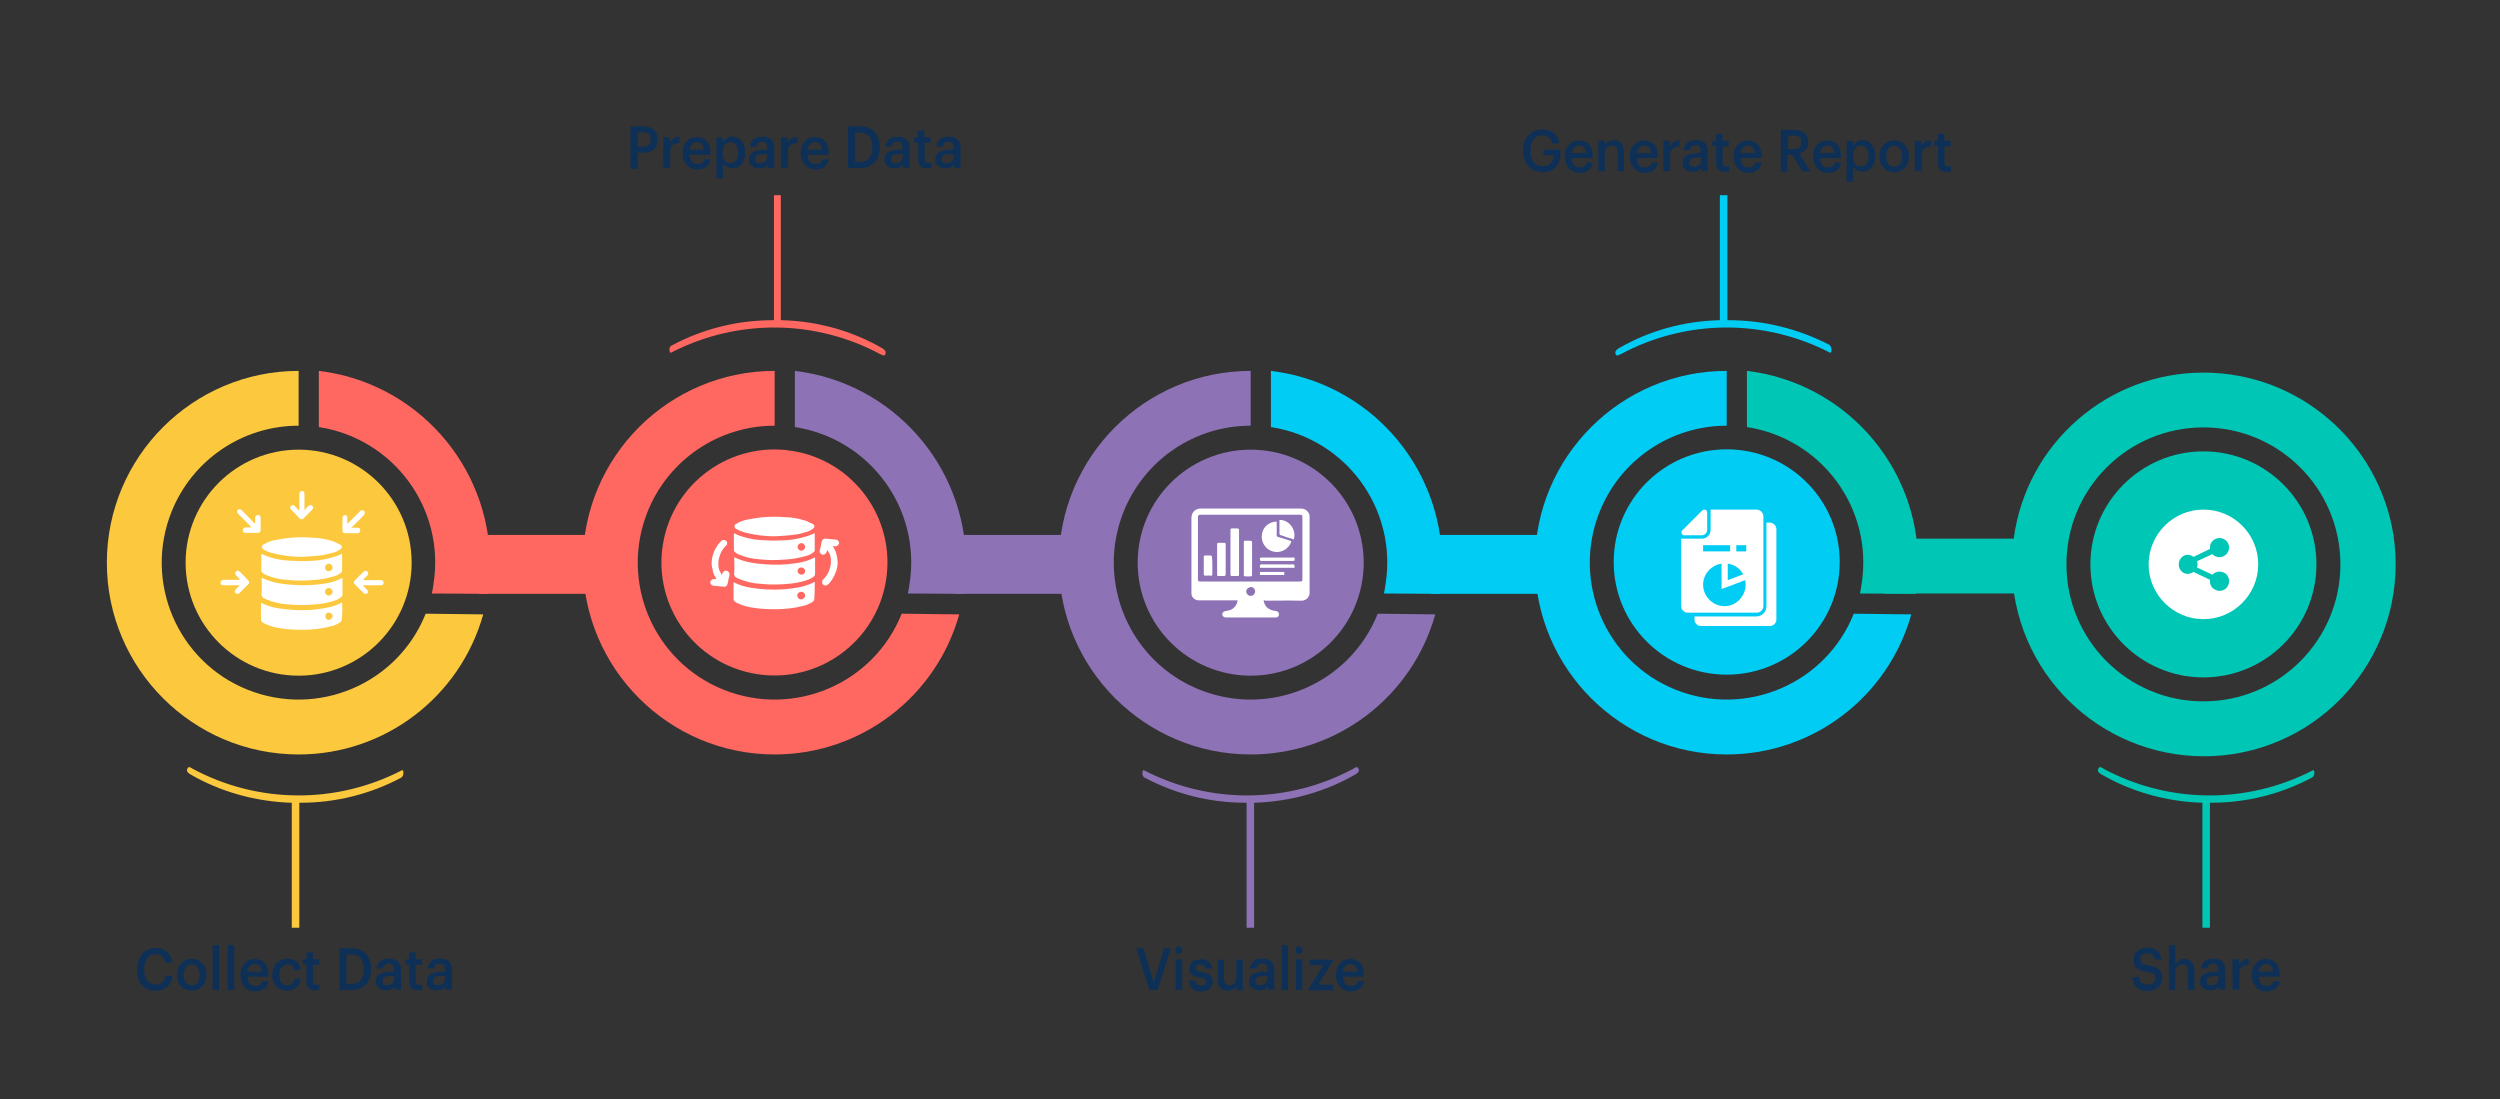 <?xml version="1.0" encoding="UTF-8"?> <!-- Generator: Adobe Illustrator 23.0.0, SVG Export Plug-In . SVG Version: 6.00 Build 0) --> <svg xmlns="http://www.w3.org/2000/svg" xmlns:xlink="http://www.w3.org/1999/xlink" id="Layer_1" x="0px" y="0px" viewBox="0 0 730 321" style="enable-background:new 0 0 730 321;" xml:space="preserve"><rect x="0" y="0" width="730" height="321" fill="#333333" stroke="none"/> <style type="text/css"> .st0{fill:none;} .st1{fill:#FCC83E;} .st2{fill:#FFFFFF;} .st3{fill:#FF6861;} .st4{fill:#8D72B5;} .st5{fill:#01CCF4;} .st6{fill:#00C6B5;} .st7{enable-background:new ;} .st8{fill:#0E3056;} </style> <title>Asset 8</title> <rect class="st0" width="730" height="321"></rect> <path class="st1" d="M124.3,179.2c-8.2,20.5-31.5,30.4-52,22.2c-20.5-8.2-30.4-31.5-22.2-52c6.1-15.2,20.8-25.1,37.1-25.1v-16 c-30.9,0-56,25.1-56,56c0,30.9,25.1,56,56,56c25.1,0,47.1-16.7,53.9-40.9L124.3,179.2z"></path> <circle class="st1" cx="87.2" cy="164.3" r="33"></circle> <path class="st2" d="M106,169.4h4.8c0.2,0,0.4,0,0.6,0c0.4,0.1,0.7,0.4,0.6,0.8c0,0,0,0,0,0c0,0.4-0.3,0.7-0.7,0.7c0,0,0,0,0,0 c-0.5,0-1,0-1.5,0h-3.9c0.5,0.5,0.9,0.9,1.3,1.3c0.3,0.3,0.3,0.7,0.1,1c0,0-0.1,0.1-0.1,0.1c-0.3,0.2-0.7,0.2-1-0.1 c-0.9-0.9-1.7-1.7-2.6-2.6c-0.3-0.2-0.4-0.7-0.1-1c0,0,0.1-0.1,0.1-0.1c0.8-0.9,1.7-1.7,2.6-2.6c0.3-0.3,0.8-0.3,1.1,0 s0.3,0.8,0,1.1c-0.4,0.4-0.8,0.8-1.2,1.2L106,169.4z"></path> <path class="st2" d="M74.5,152.9v-1.6c0-0.6,0.3-0.8,0.8-0.9s0.8,0.3,0.8,0.8c0,1.2,0,2.4,0,3.6c0,0.6-0.3,0.8-0.8,0.8h-3.6 c-0.6,0-0.8-0.3-0.8-0.8s0.3-0.7,0.8-0.8h1.7c-0.2-0.2-0.3-0.3-0.3-0.4l-3.5-3.5c-0.4-0.4-0.5-0.9-0.2-1.2s0.8-0.3,1.2,0.1l3.8,3.9 L74.5,152.9z"></path> <path class="st2" d="M70,170.9h-4.7c-0.6,0-0.9-0.2-0.9-0.7s0.3-0.9,0.9-0.9h4.2c0.2,0,0.4,0,0.6-0.1l-1.1-1.1 c-0.4-0.4-0.4-0.8-0.1-1.2s0.8-0.3,1.2,0.1c0.8,0.8,1.6,1.6,2.3,2.4c0.5,0.5,0.5,0.8,0,1.3c-0.8,0.8-1.6,1.6-2.4,2.4 c-0.4,0.4-0.8,0.4-1.2,0.1s-0.3-0.8,0.1-1.2s0.7-0.7,1.1-1.1L70,170.9z"></path> <path class="st2" d="M102.6,154.1h1.8c0.6,0,0.8,0.3,0.8,0.8c0,0.4-0.3,0.8-0.7,0.8c0,0-0.1,0-0.1,0h-3.6c-0.4,0.1-0.7-0.2-0.8-0.6 c0-0.1,0-0.2,0-0.2c0-1.2,0-2.4,0-3.7c0-0.4,0.2-0.7,0.6-0.8c0,0,0.1,0,0.1,0c0.4,0,0.7,0.3,0.7,0.7c0,0,0,0,0,0.1 c0,0.6,0,1.1,0,1.8c0.2-0.2,0.3-0.3,0.4-0.4l3.3-3.3c0.3-0.3,0.7-0.4,1.1-0.2c0,0,0.1,0,0.1,0.1c0.3,0.3,0.3,0.8,0,1.1 c0,0-0.1,0.1-0.1,0.1l-0.2,0.3l-3,3L102.6,154.1z"></path> <path class="st2" d="M88.9,149c0.3-0.4,0.7-0.8,1.1-1.2c0.2-0.3,0.7-0.4,1.1-0.2c0,0,0.1,0.1,0.1,0.1c0.3,0.3,0.3,0.8-0.1,1.2 l-2.4,2.4c-0.2,0.4-0.7,0.4-1.1,0.2c-0.1-0.1-0.2-0.1-0.2-0.2c-0.8-0.8-1.6-1.7-2.4-2.5c-0.3-0.2-0.4-0.7-0.1-1c0,0,0.1-0.1,0.1-0.1 c0.3-0.3,0.7-0.3,1,0c0,0,0.1,0.1,0.1,0.1c0.4,0.4,0.7,0.8,1.1,1.2l0.2-0.1v-4.6c0-0.6,0.3-0.9,0.8-0.9s0.7,0.3,0.7,0.9 c0,1.6,0,3.1,0,4.7L88.9,149z"></path> <path class="st2" d="M76.6,167.2c0.3,0.3,0.7,0.5,1.1,0.7c1.9,0.8,3.9,1.3,5.9,1.4c2.5,0.3,5,0.3,7.5,0.1c2.2-0.1,4.3-0.5,6.4-1.1 c0.8-0.2,1.5-0.6,2.1-1.1c0.2-0.1,0.3-0.3,0.3-0.5c0-1.6,0-3.3,0-5l-0.3,0.1c-0.4,0.2-0.9,0.4-1.4,0.6c-2.7,0.9-5.5,1.4-8.4,1.4 c-1.9,0.1-3.8,0-5.6-0.1c-2.2-0.1-4.3-0.6-6.3-1.3c-0.5-0.2-1-0.4-1.5-0.7l-0.1,0.1c0,1.6,0,3.2,0,4.9 C76.4,166.9,76.5,167.1,76.6,167.2z M96,164.6c0.6,0,1.1,0.5,1.1,1.1c0,0.6-0.5,1.1-1.1,1.1s-1.1-0.5-1.1-1.1c0,0,0,0,0-0.1 C95,165.1,95.4,164.6,96,164.6z M77.3,174.8l0.4,0.2c2.1,0.9,4.4,1.4,6.7,1.5c2.8,0.3,5.7,0.2,8.6-0.1c1.8-0.2,3.5-0.6,5.2-1.2 c0.5-0.2,1-0.5,1.5-0.9c0.2-0.2,0.3-0.4,0.3-0.7c0-1.5,0-3,0-4.5c0-0.1,0-0.2,0-0.3s-0.1,0-0.1,0c-1.8,0.9-3.7,1.5-5.8,1.7 c-2.7,0.4-5.5,0.5-8.3,0.3c-3.2-0.2-6.4-0.6-9.4-2.1v0.4c0,1.3,0.1,2.7,0,4C76.2,173.9,76.7,174.6,77.3,174.8L77.3,174.8z M96,171.7 c0.6,0,1.1,0.5,1.1,1.1l0,0c0,0.6-0.5,1.1-1.1,1.1s-1.1-0.5-1.1-1.1C94.9,172.2,95.4,171.7,96,171.7z M99.9,176.3v-0.4 c-1.1,0.6-2.4,1.1-3.7,1.4c-1.9,0.4-3.8,0.7-5.7,0.8c-3.1,0.2-6.3,0-9.4-0.5c-1.7-0.3-3.4-0.8-4.9-1.6c0,1.7,0,3.4,0,5 c0,0.2,0.1,0.4,0.2,0.5c0.3,0.3,0.7,0.5,1.1,0.7c1.5,0.7,3.1,1.1,4.7,1.3c2,0.3,4.1,0.4,6.1,0.4c2.8,0,5.6-0.3,8.3-1 c0.9-0.2,1.8-0.6,2.6-1.1c0.4-0.2,0.6-0.6,0.6-1.1C100,179.2,100,177.7,99.9,176.3L99.9,176.3z M96,181c-0.6,0-1-0.5-1-1.1 c0-0.6,0.5-1.1,1.1-1s1.1,0.5,1,1.1S96.6,181,96,181C96,181,96,181,96,181z M79.5,161.5c2.8,0.7,5.7,1.1,8.6,1.1 c2-0.1,4-0.2,6.1-0.5c1-0.2,2-0.4,3-0.7c0.9-0.2,1.7-0.6,2.4-1.2c0.3-0.3,0.3-0.7,0-1c0,0,0,0,0,0c-0.1-0.1-0.2-0.2-0.3-0.2 c-0.6-0.3-1.2-0.6-1.9-0.9c-2.1-0.7-4.3-1.1-6.5-1.1c-3.6-0.3-7.1,0-10.6,0.7c-1.2,0.2-2.4,0.7-3.4,1.3c-0.4,0.2-0.6,0.7-0.3,1.1 c0.1,0.1,0.2,0.3,0.3,0.3C77.7,160.9,78.6,161.3,79.5,161.5z"></path> <ellipse transform="matrix(0.16 -0.987 0.987 0.16 27.783 361.215)" class="st3" cx="226.2" cy="164.3" rx="33" ry="33"></ellipse> <path class="st3" d="M142.4,173.4c0.5-3,0.7-6.1,0.7-9.1c-0.2-28.6-21.6-52.6-50-56v16.4c21.9,3.4,36.9,23.8,33.5,45.7 c-0.1,1-0.3,1.9-0.5,2.9L142.4,173.4z"></path> <path class="st3" d="M263.3,179.2c-8.2,20.5-31.5,30.4-52,22.2c-20.5-8.2-30.4-31.5-22.2-52c6.1-15.2,20.8-25.1,37.1-25.1v-16 c-30.9,0-56,25.1-56,56c0,30.9,25.1,56,56,56c25.1,0,47.1-16.7,53.9-40.9L263.3,179.2z"></path> <rect x="139.9" y="156.2" class="st3" width="40.5" height="17.2"></rect> <path class="st2" d="M215.3,168.8l0.4,0.2c2.1,0.9,4.4,1.4,6.7,1.5c2.8,0.3,5.7,0.2,8.6-0.1c1.8-0.2,3.5-0.6,5.2-1.2 c0.5-0.2,1-0.5,1.5-0.9c0.2-0.2,0.3-0.4,0.3-0.7c0-1.5,0-3,0-4.5c0-0.1,0-0.2,0-0.3s-0.1,0-0.1,0c-1.8,0.9-3.8,1.5-5.8,1.7 c-2.7,0.4-5.5,0.5-8.3,0.3c-3.2-0.2-6.4-0.6-9.4-2.1v0.4c0,1.3,0.1,2.7,0,4C214.2,167.9,214.6,168.6,215.3,168.8z M234,165.7 c0.6,0,1.1,0.5,1.1,1.1l0,0c0,0.6-0.5,1-1.1,1c-0.6,0-1.1-0.5-1.1-1.1C232.9,166.1,233.4,165.7,234,165.7 C234,165.7,234,165.7,234,165.7L234,165.7z M237.9,170.3v-0.4c-1.2,0.6-2.4,1.1-3.7,1.4c-1.9,0.4-3.8,0.7-5.7,0.8 c-3.1,0.2-6.3,0-9.4-0.5c-1.7-0.3-3.4-0.8-4.9-1.6c0,1.7,0,3.4,0,5c0,0.2,0.1,0.4,0.2,0.5c0.3,0.3,0.7,0.5,1.1,0.7 c1.5,0.7,3.1,1.1,4.7,1.3c2,0.3,4.1,0.4,6.1,0.4c2.8,0,5.6-0.3,8.3-1c0.9-0.2,1.8-0.6,2.6-1.1c0.4-0.2,0.6-0.6,0.6-1.1 C237.9,173.2,237.9,171.7,237.9,170.3L237.9,170.3z M234,175c-0.6,0.1-1.1-0.4-1.2-1c-0.1-0.6,0.4-1.1,1-1.2c0.1,0,0.1,0,0.2,0 c0.6,0,1.1,0.5,1.1,1.1c0,0,0,0,0,0C235,174.5,234.6,175,234,175z M214.6,161.2c0.3,0.3,0.7,0.5,1.1,0.7c1.9,0.8,3.9,1.3,5.9,1.4 c2.5,0.3,5,0.3,7.5,0.1c2.2-0.1,4.3-0.5,6.4-1.1c0.8-0.2,1.5-0.6,2.1-1.1c0.2-0.1,0.3-0.3,0.3-0.5c0-1.6,0-3.3,0-5l-0.3,0.1 c-0.5,0.2-0.9,0.4-1.4,0.6c-2.7,0.9-5.5,1.4-8.4,1.4c-1.9,0.1-3.8,0-5.6-0.1c-2.2-0.1-4.3-0.6-6.3-1.3c-0.5-0.2-1-0.4-1.5-0.7 l-0.1,0.1c0,1.6,0,3.2,0,4.9C214.3,160.9,214.4,161.1,214.6,161.2L214.6,161.2z M234,158.6c0.6,0,1.1,0.5,1.1,1.1l0,0 c0,0.6-0.5,1.1-1.1,1.1s-1.1-0.5-1.1-1.1S233.4,158.6,234,158.6z M217.5,155.5c2.8,0.7,5.7,1.1,8.6,1.1c2-0.1,4.1-0.2,6.1-0.5 c1-0.1,2-0.4,3-0.7c0.9-0.2,1.7-0.6,2.4-1.2c0.3-0.3,0.3-0.7,0-1c0,0,0,0,0,0c-0.1-0.1-0.2-0.2-0.3-0.2c-0.6-0.3-1.2-0.6-1.9-0.9 c-2.1-0.7-4.3-1.1-6.5-1.1c-3.6-0.3-7.1,0-10.6,0.7c-1.2,0.2-2.4,0.7-3.4,1.3c-0.4,0.2-0.6,0.7-0.3,1.1c0.1,0.1,0.2,0.3,0.3,0.3 C215.7,154.9,216.6,155.2,217.5,155.5z"></path> <path class="st2" d="M210.8,167.8c0.1-0.3,0.2-0.6,0.4-0.8c0.3-0.4,0.9-0.5,1.3-0.2c0.4,0.2,0.6,0.7,0.5,1.2 c-0.1,0.4-0.2,0.8-0.3,1.2s-0.1,0.9-0.3,1.4c-0.1,0.5-0.6,0.8-1.1,0.7l-1.2-0.1c-0.7-0.1-1.4-0.1-2-0.2c-0.5-0.2-0.8-0.7-0.7-1.2 c0,0,0-0.1,0.1-0.1c0.2-0.4,0.7-0.7,1.1-0.6h0.6c-0.4-0.7-0.8-1.4-1-2.2c-0.1-0.5-0.2-0.9-0.3-1.4c-0.1-0.4-0.1-0.8-0.1-1.2 c0-0.7,0.1-1.3,0.3-2c0.2-1,0.7-1.9,1.2-2.7c0.4-0.7,0.9-1.3,1.5-1.8c0.5-0.3,1.1-0.1,1.4,0.3c0.2,0.4,0.2,0.9-0.2,1.2 c-0.7,0.7-1.2,1.4-1.6,2.3c-0.1,0.3-0.2,0.6-0.3,0.9c-0.3,0.9-0.4,1.8-0.3,2.8c0,0.6,0.2,1.2,0.5,1.7c0.1,0.3,0.3,0.5,0.4,0.8 L210.8,167.8z"></path> <path class="st2" d="M241.5,160.8c-0.1,0.3-0.2,0.6-0.4,0.8c-0.3,0.4-0.9,0.5-1.3,0.2c-0.4-0.3-0.6-0.7-0.4-1.2 c0.1-0.4,0.2-0.8,0.3-1.2s0.1-0.9,0.3-1.4c0.1-0.5,0.6-0.8,1.1-0.7l1.2,0.1c0.7,0.1,1.4,0.1,2,0.2c0.5,0.2,0.8,0.7,0.7,1.2 c0,0,0,0.1-0.1,0.1c-0.2,0.4-0.6,0.7-1.1,0.6h-0.6c0.4,0.7,0.8,1.4,1,2.2c0.1,0.5,0.2,0.9,0.3,1.4c0,0.4,0.1,0.8,0.1,1.2 c0,0.7-0.1,1.3-0.3,2c-0.3,1-0.7,1.9-1.2,2.7c-0.4,0.7-0.9,1.3-1.5,1.8c-0.5,0.3-1.1,0.2-1.4-0.3c-0.1-0.1-0.1-0.2-0.1-0.3 c-0.1-0.4,0-0.8,0.3-1c0.7-0.7,1.2-1.4,1.6-2.3c0.1-0.3,0.2-0.6,0.3-0.9c0.3-0.9,0.4-1.8,0.3-2.8c0-0.6-0.2-1.2-0.5-1.7 c-0.1-0.3-0.3-0.5-0.4-0.8L241.5,160.8z"></path> <circle class="st4" cx="365.2" cy="164.3" r="33"></circle> <path class="st4" d="M281.4,173.4c0.5-3,0.7-6.1,0.7-9.1c-0.2-28.6-21.6-52.6-50-56v16.4c21.9,3.4,36.9,23.8,33.5,45.7 c-0.1,1-0.3,1.9-0.5,2.9L281.4,173.4z"></path> <path class="st4" d="M402.3,179.2c-8.2,20.5-31.5,30.4-52,22.2c-20.5-8.2-30.4-31.5-22.2-52c6.1-15.2,20.8-25.1,37.1-25.1v-16 c-30.9,0-56,25.1-56,56c0,30.9,25.1,56,56,56c25.1,0,47.1-16.7,53.9-40.9L402.3,179.2z"></path> <rect x="278.9" y="156.2" class="st4" width="40.5" height="17.2"></rect> <path class="st2" d="M369,175.2c0,0.7,0.3,1.3,0.7,1.9c0.7,0.8,1.7,1.2,2.8,1.3c0.8,0.1,1.1,0.7,0.9,1.3c-0.1,0.4-0.6,0.7-1,0.6 h-14.5c-0.5,0-1-0.4-1-0.9c0-0.4,0.3-0.8,0.7-0.9c0.5-0.1,1-0.2,1.4-0.3c1.1-0.3,2-1.3,2.3-2.4c0-0.1,0-0.3,0.1-0.5h-0.6h-10.5 c-1.2,0.1-2.3-0.7-2.4-1.9c0-0.1,0-0.3,0-0.4c0-7.3,0-14.5,0-21.8c0-1.5,1.1-2.7,2.6-2.7c0,0,0.1,0,0.1,0c9.7,0,19.4,0,29.1,0 c1.4-0.1,2.6,0.9,2.7,2.2c0,0.2,0,0.3,0,0.5v10.3c0,3.8,0,7.6,0,11.4c0.1,1.3-0.9,2.4-2.2,2.5c-0.1,0-0.2,0-0.3,0 c-3.5-0.1-7,0-10.5,0L369,175.2z M365.1,169.8h14.3c0.9,0,0.9-0.1,0.9-0.9v-17.5c0-1.1,0-1.1-1.1-1.1h-28.6c-0.6,0-0.8,0.1-0.8,0.8 V169c0,0.7,0.1,0.8,0.8,0.8H365.1z M363.9,172.7c0,0.7,0.6,1.3,1.3,1.3c0.7,0,1.3-0.6,1.3-1.3c0-0.7-0.6-1.3-1.2-1.3 C364.5,171.5,363.9,172,363.9,172.7L363.9,172.7z"></path> <path class="st2" d="M372.8,152.3v1.5c0,0.8,0,1.6,0,2.4c-0.1,0.3,0.1,0.5,0.4,0.6c0,0,0,0,0,0c1.2,0.3,2.3,0.7,3.5,1.1l0.4,0.1 c-0.7,2.4-3.2,3.7-5.5,3c-2.2-0.6-3.5-2.9-3.1-5.1C368.8,153.9,370.6,152.3,372.8,152.3z"></path> <path class="st2" d="M361.8,161.2v6.4c0,0.5,0,0.6-0.6,0.6H360c-0.7,0-0.7,0-0.7-0.7V155c0-0.7,0-0.7,0.7-0.7h1.2 c0.5,0,0.6,0.1,0.6,0.6L361.8,161.2L361.8,161.2z"></path> <path class="st2" d="M363.2,163c0-1.5,0-3.1,0-4.6c0-0.4,0.1-0.6,0.5-0.5c0.5,0,0.9,0,1.4,0c0.4,0,0.5,0.2,0.5,0.6 c0,2.1,0,4.2,0,6.3c0,1,0,2,0,3c0,0.4-0.1,0.5-0.5,0.5s-1,0-1.4,0s-0.5-0.1-0.5-0.5C363.2,166.1,363.2,164.5,363.2,163L363.2,163z"></path> <path class="st2" d="M357.9,163.3c0,1.4,0,2.9,0,4.3c0,0.4-0.1,0.6-0.6,0.6s-1,0-1.5,0c-0.3,0-0.4-0.1-0.4-0.4c0-3,0-5.9,0-8.9 c0-0.3,0.1-0.4,0.5-0.4c0.5,0,1,0,1.5,0s0.5,0.2,0.5,0.6C357.9,160.4,357.9,161.8,357.9,163.3L357.9,163.3z"></path> <path class="st2" d="M373.6,151.8c1.3,0,2.6,0.6,3.4,1.7c0.9,1.1,1.2,2.6,0.8,4c-1.4-0.4-2.7-0.8-4-1.3c-0.1-0.1-0.2-0.2-0.2-0.3 c0-1.4,0-2.7,0-4C373.6,151.9,373.6,151.9,373.6,151.8z"></path> <path class="st2" d="M354,165.2c0,0.8,0,1.6,0,2.4c0,0.4-0.1,0.6-0.5,0.5s-1,0-1.5,0c-0.3,0-0.5-0.1-0.5-0.4v-5.1 c0-0.3,0.1-0.4,0.4-0.4h1.5c0.3,0,0.5,0.1,0.5,0.5C354,163.6,354,164.4,354,165.2z"></path> <path class="st2" d="M378,165.8h-10.1c0-0.2,0-0.4,0-0.6s0.1-0.4,0.4-0.4h9.1c0.6,0,0.6,0,0.6,0.6C378,165.6,378,165.6,378,165.8z"></path> <path class="st2" d="M378,162.8c0.1,1,0.1,1-0.8,1h-8.8c-0.4,0-0.5-0.1-0.5-0.5s0-0.5,0.5-0.5c3.1,0,6.1,0,9.2,0L378,162.8z"></path> <path class="st2" d="M367.9,167h7.1v0.9h-7.1V167z"></path> <ellipse class="st5" cx="504.2" cy="164.1" rx="33" ry="32.9"></ellipse> <path class="st5" d="M420.4,173.4c0.5-3,0.7-6.1,0.7-9.1c-0.2-28.6-21.6-52.6-50-56v16.4c21.9,3.4,36.9,23.8,33.5,45.7 c-0.1,1-0.3,1.9-0.5,2.9L420.4,173.4z"></path> <path class="st5" d="M541.3,179.2c-8.2,20.5-31.5,30.4-52,22.2c-20.5-8.2-30.4-31.5-22.2-52c6.1-15.2,20.8-25.1,37.1-25.1v-16 c-30.9,0-56,25.1-56,56c0,30.9,25.1,56,56,56c25.1,0,47.1-16.7,53.9-40.9L541.3,179.2z"></path> <rect x="417.9" y="156.2" class="st5" width="40.5" height="17.2"></rect> <path class="st2" d="M516.8,152.6h-1v24.4c0,1.7-1.3,3-3,3h-18v0.9c0,1,0.8,1.9,1.9,1.9l0,0h20.1c1,0,1.9-0.8,1.9-1.9v-26.4 C518.7,153.5,517.9,152.7,516.8,152.6C516.8,152.7,516.8,152.6,516.8,152.6z"></path> <path class="st2" d="M506.7,163.4h2.9v-1.7h-2.9V163.4z"></path> <path class="st2" d="M512.9,148.8h-13.4v0.6c0,0.1,0,0.1,0,0.2v5.1c0,1.5-1.2,2.6-2.6,2.6h-6v19.7c0,1,0.8,1.9,1.9,1.9l0,0h20.2 c1,0,1.9-0.8,1.9-1.9c0,0,0,0,0,0v-26.4C514.8,149.6,513.9,148.8,512.9,148.8z M497.3,159.2h7.9v1.8h-7.9V159.2z M509,167.7 l-4.5,1.7v-4.8C506.4,164.8,508.1,166,509,167.7z M507.3,175.7c-2.7,2.1-6.6,1.6-8.7-1.2c-2.1-2.7-1.6-6.6,1.2-8.7 c0.8-0.6,1.8-1.1,2.9-1.2v7.4l6.9-2.6C510.1,171.7,509.2,174.2,507.3,175.7L507.3,175.7z M509.9,161H507v-1.8h2.9L509.9,161z"></path> <path class="st2" d="M491.7,156.3h5.2c0.9,0,1.6-0.7,1.6-1.6l0,0v-5.1c0-0.4-0.3-0.8-0.8-0.8c0,0,0,0,0,0c-0.2,0-0.4,0.1-0.6,0.2 l-5.9,5.9c-0.3,0.3-0.3,0.8,0,1.1C491.3,156.3,491.5,156.3,491.7,156.3z"></path> <path class="st6" d="M559.4,173.4c0.5-3,0.7-6.1,0.7-9.1c-0.2-28.6-21.6-52.6-50-56v16.4c21.9,3.4,36.9,23.8,33.5,45.7 c-0.1,1-0.3,1.9-0.5,2.9L559.4,173.4z"></path> <path class="st6" d="M643.4,108.8c-28,0-51.7,20.7-55.4,48.5h-37.8v16h37.9c4.7,30.6,33.3,51.5,63.9,46.9 c30.6-4.7,51.5-33.3,46.9-63.9C694.6,129,671.1,108.8,643.4,108.8L643.4,108.8z M643.4,204.8c-22.1,0-40-17.9-40-40s17.9-40,40-40 s40,17.9,40,40S665.5,204.8,643.4,204.8z"></path> <circle class="st6" cx="643.4" cy="164.8" r="33"></circle> <path class="st2" d="M643.4,148.8c-8.8,0-16,7.2-16,16s7.2,16,16,16s16-7.2,16-16S652.3,148.8,643.4,148.8z M641.7,164.8 c0,0.3-0.1,0.6-0.2,0.9l4.5,2.1c1-1.1,2.8-1.2,4-0.2c1.1,1,1.2,2.8,0.2,4s-2.8,1.2-4,0.2c-0.6-0.5-0.9-1.3-0.9-2.1 c0-0.1,0-0.3,0-0.4l-4.8-2.3c-0.5,0.4-1.1,0.5-1.7,0.6c-1.6-0.1-2.7-1.4-2.6-3c0.1-1.4,1.2-2.6,2.6-2.6c0.6,0,1.2,0.2,1.7,0.6 l4.8-2.3c0-0.1,0-0.3,0-0.4c0-1.6,1.3-2.8,2.8-2.8c1.6,0,2.8,1.3,2.8,2.8s-1.3,2.8-2.8,2.8c-0.8,0-1.6-0.3-2.1-0.9l-4.5,2.1 C641.6,164.1,641.7,164.5,641.7,164.8z"></path> <path class="st1" d="M117.8,225.8c0-0.6-0.1-0.9-0.3-0.9c0,0-0.1,0-0.1,0l0,0c-19.3,10-42.2,9.8-61.3-0.5l-0.1-0.1 c-0.7-0.4-1-0.4-1.2,0c-0.1,0.1-0.1,0.3-0.2,0.5v0.1c-0.1,0.4,0.5,0.9,0.8,1.1c8.9,5.2,19,8,29.4,8.4h0.4v36.5h2.2v-36.5h0.4 c10.2,0,20.3-2.5,29.3-7.3C117.5,226.9,117.8,226.3,117.8,225.8z"></path> <path class="st4" d="M333.6,225.8c0-0.6,0.1-0.9,0.3-0.9c0,0,0.1,0,0.1,0l0,0c19.3,10,42.2,9.8,61.3-0.5l0.1-0.1 c0.7-0.4,1-0.4,1.2,0c0.1,0.1,0.1,0.3,0.2,0.5v0.1c0.1,0.4-0.5,0.9-0.8,1.1c-8.9,5.2-19,8-29.4,8.4h-0.4v36.5H364v-36.5h-0.4 c-10.2,0-20.3-2.5-29.3-7.3C333.8,226.9,333.5,226.3,333.6,225.8z"></path> <path class="st3" d="M195.5,102.1c0,0.6,0.1,0.8,0.3,0.9c0,0,0.1,0,0.1,0l0,0c19.3-10,42.2-9.8,61.3,0.5h0.1c0.7,0.4,1,0.4,1.2,0 c0.1-0.1,0.1-0.3,0.1-0.4v-0.2c0.1-0.3-0.5-0.9-0.8-1.1c-8.9-5.2-19-8-29.4-8.3h-0.4V57H226v36.5h-0.4c-10.2,0-20.3,2.5-29.3,7.3 C195.7,101,195.4,101.5,195.5,102.1z"></path> <path class="st5" d="M534.8,102.1c0,0.6-0.1,0.8-0.3,0.9c0,0-0.1,0-0.1,0l0,0c-19.3-10-42.2-9.8-61.3,0.5H473c-0.7,0.4-1,0.4-1.2,0 c-0.1-0.1-0.1-0.3-0.1-0.4v-0.2c-0.1-0.3,0.5-0.9,0.8-1.1c8.9-5.2,19-8,29.4-8.3h0.3V57h2.2v36.5h0.4c10.2,0,20.3,2.5,29.4,7.2 C534.5,101,534.8,101.5,534.8,102.1z"></path> <path class="st6" d="M675.8,225.8c0-0.6-0.1-0.9-0.3-0.9c0,0-0.1,0-0.1,0l0,0c-19.3,10-42.2,9.8-61.3-0.5l-0.1-0.1 c-0.7-0.4-1-0.4-1.2,0c-0.1,0.1-0.1,0.3-0.2,0.5v0.1c-0.1,0.4,0.5,0.9,0.8,1.1c8.9,5.2,19,8,29.3,8.4h0.4v36.5h2.2v-36.5h0.4 c10.2,0,20.3-2.5,29.3-7.3C675.5,226.9,675.8,226.3,675.8,225.8z"></path> <g class="st7"> <path class="st8" d="M40,283.1v-0.1c0-1.2,0.2-2.3,0.7-3.2c0.5-1,1.1-1.7,1.9-2.2s1.8-0.8,2.8-0.8c0.9,0,1.7,0.2,2.4,0.5 c0.7,0.3,1.3,0.8,1.7,1.4c0.4,0.7,0.7,1.4,0.8,2.4h-2.1c-0.1-0.8-0.4-1.5-0.9-1.9s-1.1-0.6-1.9-0.6c-1,0-1.8,0.4-2.4,1.2 c-0.6,0.8-0.9,1.9-0.9,3.2v0.1c0,1.4,0.3,2.5,0.9,3.2s1.4,1.2,2.5,1.2c0.8,0,1.4-0.2,1.9-0.7c0.5-0.4,0.8-1.1,0.9-1.9h2.1 c-0.2,1.4-0.7,2.5-1.6,3.3s-2,1.1-3.4,1.1c-1.7,0-3.1-0.6-4-1.7C40.5,286.5,40,285,40,283.1z"></path> <path class="st8" d="M51.7,284.7v-0.1c0-1.4,0.4-2.5,1.2-3.3s1.8-1.3,3.1-1.3c1.2,0,2.3,0.4,3.1,1.3c0.8,0.8,1.2,1.9,1.2,3.3v0.1 c0,1.4-0.4,2.5-1.2,3.3c-0.8,0.8-1.8,1.3-3.1,1.3c-1.2,0-2.3-0.4-3.1-1.3C52.1,287.2,51.7,286.1,51.7,284.7z M53.7,284.7 c0,0.9,0.2,1.6,0.6,2.2c0.4,0.5,1,0.8,1.7,0.8c0.7,0,1.3-0.3,1.7-0.8c0.4-0.5,0.6-1.3,0.6-2.2v-0.1c0-0.9-0.2-1.6-0.6-2.2 c-0.4-0.5-1-0.8-1.7-0.8s-1.3,0.3-1.7,0.8s-0.6,1.2-0.6,2.2V284.7z"></path> <path class="st8" d="M62.1,289.1V276h1.9v13.1H62.1z"></path> <path class="st8" d="M66.5,289.1V276h1.9v13.1H66.5z"></path> <path class="st8" d="M70.2,284.7v-0.1c0-1.4,0.4-2.5,1.2-3.3c0.8-0.9,1.8-1.3,3-1.3c0.4,0,0.8,0.1,1.2,0.2s0.7,0.3,1.1,0.5 c0.3,0.2,0.6,0.5,0.9,0.9c0.2,0.3,0.4,0.8,0.6,1.3c0.1,0.5,0.2,1.1,0.2,1.7v0.6h-6.1c0,0.8,0.2,1.5,0.6,2c0.4,0.5,1,0.7,1.7,0.7 c1.1,0,1.8-0.5,1.9-1.4h1.9c-0.1,0.9-0.5,1.6-1.2,2.2c-0.7,0.5-1.6,0.8-2.6,0.8c-1.3,0-2.3-0.4-3.1-1.2 C70.6,287.2,70.2,286.1,70.2,284.7z M72.2,283.7h4.2c-0.1-1.5-0.8-2.2-2-2.2c-0.6,0-1.1,0.2-1.4,0.6 C72.5,282.5,72.3,283,72.2,283.7z"></path> <path class="st8" d="M79.5,284.7v-0.1c0-0.9,0.2-1.7,0.6-2.5c0.4-0.7,0.9-1.3,1.6-1.6s1.4-0.6,2.2-0.6c0.5,0,1,0.1,1.4,0.2 c0.4,0.1,0.8,0.3,1.2,0.6c0.4,0.3,0.7,0.6,0.9,1s0.4,1,0.4,1.6h-1.9c-0.1-0.6-0.3-1-0.6-1.3c-0.3-0.3-0.8-0.4-1.3-0.4 c-0.7,0-1.3,0.3-1.7,0.8c-0.4,0.5-0.7,1.3-0.7,2.2v0.1c0,1,0.2,1.7,0.6,2.2c0.4,0.5,1,0.8,1.8,0.8c0.5,0,1-0.2,1.3-0.5 s0.6-0.8,0.6-1.4h1.9c-0.1,1-0.5,1.9-1.2,2.5c-0.7,0.6-1.6,1-2.8,1c-0.8,0-1.5-0.2-2.2-0.5c-0.6-0.4-1.2-0.9-1.5-1.6 C79.6,286.5,79.5,285.7,79.5,284.7z"></path> <path class="st8" d="M88.4,281.7v-1.6h1.1v-2h1.9v2h1.8v1.6h-1.8v4.7c0,0.8,0.3,1.2,1,1.2c0.4,0,0.7-0.1,0.9-0.2v1.6 c-0.4,0.1-0.8,0.2-1.3,0.2c-0.8,0-1.5-0.2-1.9-0.7c-0.4-0.5-0.6-1.1-0.6-2v-4.9H88.4z"></path> <path class="st8" d="M99.1,289.1v-12.2h3.4c1,0,1.8,0.1,2.6,0.4s1.4,0.7,1.8,1.2c0.5,0.5,0.8,1.2,1.1,1.9s0.4,1.5,0.4,2.4v0.2 c0,0.9-0.1,1.7-0.4,2.5c-0.2,0.7-0.6,1.4-1.1,1.9c-0.5,0.5-1.1,1-1.8,1.3s-1.6,0.4-2.6,0.4H99.1z M101.2,287.3h1.3 c1.3,0,2.2-0.4,2.8-1.1s0.9-1.8,0.9-3.2v-0.1c0-2.8-1.3-4.2-3.8-4.2h-1.2V287.3z"></path> <path class="st8" d="M109.7,286.6c0-0.5,0.1-0.9,0.3-1.3s0.5-0.7,0.9-0.9c0.4-0.2,0.9-0.4,1.4-0.5c0.5-0.1,1.1-0.2,1.7-0.2h1v-0.5 c0-0.6-0.1-1.1-0.3-1.4c-0.2-0.3-0.6-0.4-1.2-0.4c-1,0-1.5,0.5-1.6,1.4H110c0-0.4,0.1-0.8,0.3-1.1s0.3-0.6,0.5-0.8 c0.2-0.2,0.5-0.4,0.8-0.6c0.3-0.2,0.6-0.3,1-0.3c0.3-0.1,0.7-0.1,1.1-0.1c0.5,0,0.9,0.1,1.3,0.2s0.7,0.3,1.1,0.5 c0.3,0.2,0.5,0.6,0.7,1c0.2,0.4,0.3,0.9,0.3,1.5v5.9h-1.9V288c-0.3,0.4-0.6,0.7-1,0.9c-0.4,0.2-0.9,0.3-1.5,0.3 c-0.8,0-1.5-0.2-2-0.7C110,288.2,109.7,287.5,109.7,286.6z M111.7,286.5c0,0.8,0.4,1.2,1.3,1.2c0.6,0,1.1-0.2,1.5-0.5 c0.4-0.3,0.6-0.7,0.6-1.3v-0.9h-1c-0.8,0-1.4,0.1-1.8,0.3C111.9,285.6,111.7,286,111.7,286.5z"></path> </g> <g class="st7"> <path class="st8" d="M118.4,281.7v-1.6h1.1v-2h1.9v2h1.8v1.6h-1.8v4.7c0,0.8,0.3,1.2,1,1.2c0.4,0,0.7-0.1,0.9-0.2v1.6 c-0.4,0.1-0.8,0.2-1.3,0.2c-0.8,0-1.5-0.2-1.9-0.7c-0.4-0.5-0.6-1.1-0.6-2v-4.9H118.4z"></path> </g> <g class="st7"> <path class="st8" d="M124.6,286.6c0-0.5,0.1-0.9,0.3-1.3s0.5-0.7,0.9-0.9c0.4-0.2,0.9-0.4,1.4-0.5c0.5-0.1,1.1-0.2,1.7-0.2h1v-0.5 c0-0.6-0.1-1.1-0.3-1.4c-0.2-0.3-0.6-0.4-1.2-0.4c-1,0-1.5,0.5-1.6,1.4h-1.9c0-0.4,0.1-0.8,0.3-1.1s0.3-0.6,0.5-0.8 c0.2-0.2,0.5-0.4,0.8-0.6c0.3-0.2,0.6-0.3,1-0.3c0.3-0.1,0.7-0.1,1.1-0.1c0.5,0,0.9,0.1,1.3,0.2s0.7,0.3,1.1,0.5 c0.3,0.2,0.5,0.6,0.7,1c0.2,0.4,0.3,0.9,0.3,1.5v5.9H130V288c-0.3,0.4-0.6,0.7-1,0.9c-0.4,0.2-0.9,0.3-1.5,0.3 c-0.8,0-1.5-0.2-2-0.7C124.8,288.2,124.6,287.5,124.6,286.6z M126.5,286.5c0,0.8,0.4,1.2,1.3,1.2c0.6,0,1.1-0.2,1.5-0.5 c0.4-0.3,0.6-0.7,0.6-1.3v-0.9h-1c-0.8,0-1.4,0.1-1.8,0.3C126.7,285.6,126.5,286,126.5,286.5z"></path> </g> <g class="st7"> <path class="st8" d="M184.1,49.1V36.9h3.7c1.3,0,2.4,0.3,3.1,1c0.8,0.6,1.1,1.6,1.1,2.8v0.1c0,0.6-0.1,1.2-0.3,1.7 s-0.5,0.9-0.9,1.2c-0.4,0.3-0.8,0.5-1.3,0.7c-0.5,0.1-1.1,0.2-1.7,0.2h-1.6v4.7H184.1z M186.2,42.8h1.6c0.7,0,1.2-0.2,1.6-0.5 s0.6-0.9,0.6-1.6v-0.1c0-0.7-0.2-1.2-0.6-1.5s-0.9-0.5-1.6-0.5h-1.6V42.8z"></path> </g> <g class="st7"> <path class="st8" d="M193.7,49.1v-9h1.9v1.6c0.3-0.6,0.6-1,1.1-1.3c0.4-0.3,1-0.4,1.7-0.4v1.8c-0.9,0-1.6,0.2-2,0.6 c-0.5,0.4-0.7,1-0.7,1.9v4.7H193.7z"></path> </g> <g class="st7"> <path class="st8" d="M199.3,44.7v-0.1c0-1.4,0.4-2.5,1.2-3.3c0.8-0.9,1.8-1.3,3-1.3c0.4,0,0.8,0.1,1.2,0.2s0.7,0.3,1.1,0.5 s0.6,0.5,0.9,0.9c0.2,0.3,0.4,0.8,0.6,1.3c0.1,0.5,0.2,1.1,0.2,1.7v0.6h-6.1c0,0.8,0.2,1.5,0.6,2c0.4,0.5,1,0.7,1.7,0.7 c1.1,0,1.8-0.5,1.9-1.4h1.9c-0.1,0.9-0.5,1.6-1.2,2.2s-1.6,0.8-2.6,0.8c-1.3,0-2.3-0.4-3.1-1.2C199.7,47.2,199.3,46.1,199.3,44.7z M201.3,43.7h4.2c-0.1-1.5-0.8-2.2-2-2.2c-0.6,0-1.1,0.2-1.4,0.6C201.7,42.5,201.4,43,201.3,43.7z"></path> <path class="st8" d="M209.2,52.2v-12h1.9v1.4c0.2-0.5,0.6-0.8,1.1-1.2c0.5-0.3,1-0.5,1.6-0.5c1.1,0,2,0.4,2.7,1.2 c0.7,0.8,1.1,1.9,1.1,3.3v0.1c0,1.4-0.3,2.5-1,3.4c-0.7,0.8-1.6,1.2-2.7,1.2c-0.6,0-1.2-0.1-1.7-0.4s-0.8-0.7-1.1-1.1v4.5H209.2z M211,44.7c0,1,0.2,1.7,0.6,2.2c0.4,0.5,1,0.7,1.7,0.7c0.7,0,1.3-0.3,1.6-0.8c0.4-0.5,0.6-1.2,0.6-2.2v-0.1c0-1-0.2-1.7-0.6-2.2 c-0.4-0.5-0.9-0.8-1.6-0.8c-0.7,0-1.3,0.3-1.7,0.8c-0.4,0.5-0.6,1.2-0.6,2.2V44.7z"></path> <path class="st8" d="M218.7,46.6c0-0.5,0.1-0.9,0.3-1.3c0.2-0.4,0.5-0.7,0.9-0.9c0.4-0.2,0.9-0.4,1.4-0.5c0.5-0.1,1.1-0.2,1.7-0.2 h1v-0.5c0-0.6-0.1-1.1-0.3-1.4c-0.2-0.3-0.6-0.4-1.2-0.4c-1,0-1.5,0.5-1.6,1.4H219c0-0.4,0.1-0.8,0.3-1.1s0.3-0.6,0.5-0.8 c0.2-0.2,0.5-0.4,0.8-0.6c0.3-0.2,0.6-0.3,1-0.3s0.7-0.1,1.1-0.1c0.5,0,0.9,0.1,1.3,0.2s0.7,0.3,1.1,0.5c0.3,0.2,0.5,0.6,0.7,1 c0.2,0.4,0.3,0.9,0.3,1.5v5.9h-1.9V48c-0.3,0.4-0.6,0.7-1,0.9c-0.4,0.2-0.9,0.3-1.5,0.3c-0.8,0-1.5-0.2-2-0.7 C218.9,48.2,218.7,47.5,218.7,46.6z M220.6,46.5c0,0.8,0.4,1.2,1.3,1.2c0.6,0,1.1-0.2,1.5-0.5c0.4-0.3,0.6-0.7,0.6-1.3v-0.9h-1 c-0.8,0-1.4,0.1-1.8,0.3S220.6,46,220.6,46.5z"></path> </g> <g class="st7"> <path class="st8" d="M228.1,49.1v-9h1.9v1.6c0.3-0.6,0.6-1,1.1-1.3c0.4-0.3,1-0.4,1.7-0.4v1.8c-0.9,0-1.6,0.2-2,0.6 c-0.5,0.4-0.7,1-0.7,1.9v4.7H228.1z"></path> </g> <g class="st7"> <path class="st8" d="M233.8,44.7v-0.1c0-1.4,0.4-2.5,1.2-3.3c0.8-0.9,1.8-1.3,3-1.3c0.4,0,0.8,0.1,1.2,0.2s0.7,0.3,1.1,0.5 s0.6,0.5,0.9,0.9c0.2,0.3,0.4,0.8,0.6,1.3c0.1,0.5,0.2,1.1,0.2,1.7v0.6h-6.1c0,0.8,0.2,1.5,0.6,2c0.4,0.5,1,0.7,1.7,0.7 c1.1,0,1.8-0.5,1.9-1.4h1.9c-0.1,0.9-0.5,1.6-1.2,2.2s-1.6,0.8-2.6,0.8c-1.3,0-2.3-0.4-3.1-1.2C234.2,47.2,233.8,46.1,233.8,44.7z M235.8,43.7h4.2c-0.1-1.5-0.8-2.2-2-2.2c-0.6,0-1.1,0.2-1.4,0.6C236.1,42.5,235.9,43,235.8,43.7z"></path> <path class="st8" d="M247.6,49.1V36.9h3.4c1,0,1.8,0.1,2.6,0.4s1.4,0.7,1.8,1.2s0.8,1.2,1.1,1.9c0.2,0.7,0.4,1.5,0.4,2.4V43 c0,0.9-0.1,1.7-0.4,2.5c-0.2,0.7-0.6,1.4-1.1,1.9c-0.5,0.5-1.1,1-1.8,1.3c-0.8,0.3-1.6,0.4-2.6,0.4H247.6z M249.7,47.3h1.3 c1.3,0,2.2-0.4,2.8-1.1s0.9-1.8,0.9-3.2v-0.1c0-2.8-1.3-4.2-3.8-4.2h-1.2V47.3z"></path> <path class="st8" d="M258.2,46.6c0-0.5,0.1-0.9,0.3-1.3c0.2-0.4,0.5-0.7,0.9-0.9c0.4-0.2,0.9-0.4,1.4-0.5c0.5-0.1,1.1-0.2,1.7-0.2 h1v-0.5c0-0.6-0.1-1.1-0.3-1.4c-0.2-0.3-0.6-0.4-1.2-0.4c-1,0-1.5,0.5-1.6,1.4h-1.9c0-0.4,0.1-0.8,0.3-1.1s0.3-0.6,0.5-0.8 c0.2-0.2,0.5-0.4,0.8-0.6c0.3-0.2,0.6-0.3,1-0.3s0.7-0.1,1.1-0.1c0.5,0,0.9,0.1,1.3,0.2s0.7,0.3,1.1,0.5c0.3,0.2,0.5,0.6,0.7,1 c0.2,0.4,0.3,0.9,0.3,1.5v5.9h-1.9V48c-0.3,0.4-0.6,0.7-1,0.9c-0.4,0.2-0.9,0.3-1.5,0.3c-0.8,0-1.5-0.2-2-0.7 C258.5,48.2,258.2,47.5,258.2,46.6z M260.2,46.5c0,0.8,0.4,1.2,1.3,1.2c0.6,0,1.1-0.2,1.5-0.5c0.4-0.3,0.6-0.7,0.6-1.3v-0.9h-1 c-0.8,0-1.4,0.1-1.8,0.3S260.2,46,260.2,46.5z"></path> </g> <g class="st7"> <path class="st8" d="M266.9,41.7v-1.6h1.1v-2h1.9v2h1.8v1.6H270v4.7c0,0.8,0.3,1.2,1,1.2c0.4,0,0.7-0.1,0.9-0.2V49 c-0.4,0.1-0.8,0.2-1.3,0.2c-0.8,0-1.5-0.2-1.9-0.7c-0.4-0.5-0.6-1.1-0.6-2v-4.9H266.9z"></path> </g> <g class="st7"> <path class="st8" d="M273.1,46.6c0-0.5,0.1-0.9,0.3-1.3c0.2-0.4,0.5-0.7,0.9-0.9c0.4-0.2,0.9-0.4,1.4-0.5c0.5-0.1,1.1-0.2,1.7-0.2 h1v-0.5c0-0.6-0.1-1.1-0.3-1.4c-0.2-0.3-0.6-0.4-1.2-0.4c-1,0-1.5,0.5-1.6,1.4h-1.9c0-0.4,0.1-0.8,0.3-1.1s0.3-0.6,0.5-0.8 c0.2-0.2,0.5-0.4,0.8-0.6c0.3-0.2,0.6-0.3,1-0.3s0.7-0.1,1.1-0.1c0.5,0,0.9,0.1,1.3,0.2s0.7,0.3,1.1,0.5c0.3,0.2,0.5,0.6,0.7,1 c0.2,0.4,0.3,0.9,0.3,1.5v5.9h-1.9V48c-0.3,0.4-0.6,0.7-1,0.9c-0.4,0.2-0.9,0.3-1.5,0.3c-0.8,0-1.5-0.2-2-0.7 C273.4,48.2,273.1,47.5,273.1,46.6z M275,46.5c0,0.8,0.4,1.2,1.3,1.2c0.6,0,1.1-0.2,1.5-0.5c0.4-0.3,0.6-0.7,0.6-1.3v-0.9h-1 c-0.8,0-1.4,0.1-1.8,0.3S275,46,275,46.5z"></path> </g> <g class="st7"> <path class="st8" d="M331.8,276.9h2.1l3,9.9l3-9.9h2l-3.9,12.2h-2.4L331.8,276.9z"></path> </g> <g class="st7"> <path class="st8" d="M343.2,277.5c0-0.3,0.1-0.6,0.2-0.9c0.2-0.2,0.4-0.3,0.7-0.3s0.6,0.1,0.8,0.3c0.2,0.2,0.3,0.5,0.3,0.9 c0,0.3-0.1,0.6-0.3,0.8c-0.2,0.2-0.5,0.3-0.8,0.3s-0.6-0.1-0.7-0.3C343.3,278.1,343.2,277.8,343.2,277.5z M343.3,289.1v-9h1.9v9 H343.3z"></path> <path class="st8" d="M347.1,286.3h1.9c0,0.5,0.2,0.8,0.5,1.1c0.3,0.2,0.7,0.4,1.2,0.4c1,0,1.5-0.4,1.5-1.1c0-0.3-0.1-0.6-0.4-0.8 s-0.7-0.3-1.4-0.4c-1.1-0.2-1.9-0.5-2.4-0.9c-0.5-0.4-0.7-1-0.7-1.8c0-0.6,0.2-1.1,0.5-1.5s0.7-0.7,1.2-0.9c0.5-0.2,1-0.3,1.6-0.3 c2,0,3.2,0.9,3.4,2.7H352c-0.1-0.4-0.2-0.7-0.5-0.9s-0.6-0.3-1-0.3c-0.4,0-0.7,0.1-1,0.3c-0.2,0.2-0.4,0.4-0.4,0.8 c0,0.3,0.1,0.6,0.4,0.7c0.2,0.2,0.7,0.3,1.4,0.4c0.5,0.1,1,0.2,1.3,0.3c0.4,0.1,0.7,0.3,1,0.5c0.3,0.2,0.5,0.5,0.7,0.8 c0.1,0.3,0.2,0.7,0.2,1.2c0,0.9-0.3,1.6-0.9,2.1c-0.6,0.5-1.4,0.8-2.5,0.8c-1.1,0-2-0.3-2.6-0.8C347.5,288,347.1,287.3,347.1,286.3 z"></path> <path class="st8" d="M355.5,285.9v-5.7h1.9v5.5c0,0.7,0.1,1.2,0.4,1.5c0.3,0.3,0.7,0.5,1.2,0.5c0.6,0,1-0.2,1.4-0.6 s0.6-0.9,0.6-1.6v-5.3h1.9v9h-1.9v-1.4c-0.2,0.5-0.6,0.9-1,1.1c-0.5,0.3-1,0.4-1.6,0.4c-0.9,0-1.6-0.3-2.1-0.8 S355.5,287,355.5,285.9z"></path> <path class="st8" d="M364.7,286.6c0-0.5,0.1-0.9,0.3-1.3s0.5-0.7,0.9-0.9c0.4-0.2,0.9-0.4,1.4-0.5c0.5-0.1,1.1-0.2,1.7-0.2h1.1 v-0.5c0-0.6-0.1-1.1-0.3-1.4c-0.2-0.3-0.6-0.4-1.2-0.4c-1,0-1.5,0.5-1.6,1.4H365c0-0.4,0.1-0.8,0.3-1.1s0.3-0.6,0.5-0.8 c0.2-0.2,0.5-0.4,0.8-0.6c0.3-0.2,0.6-0.3,1-0.3c0.3-0.1,0.7-0.1,1.1-0.1c0.5,0,0.9,0.1,1.3,0.2s0.7,0.3,1.1,0.5s0.6,0.6,0.7,1 c0.2,0.4,0.3,0.9,0.3,1.5v5.9h-1.9V288c-0.3,0.4-0.6,0.7-1,0.9c-0.4,0.2-0.9,0.3-1.5,0.3c-0.8,0-1.5-0.2-2-0.7 C364.9,288.2,364.7,287.5,364.7,286.6z M366.6,286.5c0,0.8,0.4,1.2,1.3,1.2c0.6,0,1.1-0.2,1.5-0.5c0.4-0.3,0.6-0.7,0.6-1.3v-0.9h-1 c-0.8,0-1.4,0.1-1.8,0.3C366.8,285.6,366.6,286,366.6,286.5z"></path> <path class="st8" d="M374.2,289.1V276h1.9v13.1H374.2z"></path> <path class="st8" d="M378.3,277.5c0-0.3,0.1-0.6,0.2-0.9c0.2-0.2,0.4-0.3,0.7-0.3s0.6,0.1,0.8,0.3c0.2,0.2,0.3,0.5,0.3,0.9 c0,0.3-0.1,0.6-0.3,0.8c-0.2,0.2-0.5,0.3-0.8,0.3s-0.6-0.1-0.7-0.3C378.4,278.1,378.3,277.8,378.3,277.5z M378.4,289.1v-9h1.9v9 H378.4z"></path> </g> <g class="st7"> <path class="st8" d="M382,289.1v-0.2l4.4-7.1h-4v-1.6h6.9v0.3l-4.4,7h4.3v1.7H382z"></path> </g> <g class="st7"> <path class="st8" d="M390.1,284.7v-0.1c0-1.4,0.4-2.5,1.2-3.3c0.8-0.9,1.8-1.3,3-1.3c0.4,0,0.8,0.1,1.2,0.2 c0.4,0.1,0.7,0.3,1.1,0.5c0.3,0.2,0.6,0.5,0.9,0.9s0.4,0.8,0.6,1.3c0.1,0.5,0.2,1.1,0.2,1.7v0.6h-6.1c0,0.8,0.2,1.5,0.6,2 c0.4,0.5,0.9,0.7,1.7,0.7c1.1,0,1.8-0.5,1.9-1.4h1.9c-0.1,0.9-0.5,1.6-1.2,2.2c-0.7,0.5-1.6,0.8-2.6,0.8c-1.3,0-2.3-0.4-3.1-1.2 C390.5,287.2,390.1,286.1,390.1,284.7z M392.1,283.7h4.2c-0.1-1.5-0.8-2.2-2-2.2c-0.6,0-1.1,0.2-1.4,0.6 C392.4,282.5,392.2,283,392.1,283.7z"></path> </g> <g class="st7"> <path class="st8" d="M622.6,285.3h2c0,0.3,0.1,0.5,0.1,0.7c0.1,0.2,0.1,0.4,0.3,0.6c0.1,0.2,0.3,0.4,0.5,0.5 c0.2,0.1,0.4,0.2,0.7,0.3c0.3,0.1,0.6,0.1,1,0.1c0.6,0,1.2-0.2,1.6-0.5c0.4-0.3,0.6-0.8,0.6-1.4c0-0.6-0.2-1-0.5-1.2 s-1-0.5-1.9-0.6c-1.4-0.2-2.4-0.6-3.1-1.1c-0.6-0.5-0.9-1.4-0.9-2.5c0-1,0.4-1.9,1.1-2.5s1.7-1,2.9-1c1.2,0,2.2,0.3,2.9,0.9 c0.7,0.6,1.1,1.5,1.2,2.6h-1.9c-0.1-0.6-0.3-1.1-0.7-1.4c-0.4-0.3-0.9-0.4-1.5-0.4c-0.6,0-1.1,0.1-1.5,0.4 c-0.3,0.3-0.5,0.7-0.5,1.2c0,0.3,0,0.5,0.1,0.7s0.2,0.3,0.3,0.5c0.2,0.2,0.4,0.3,0.7,0.4s0.7,0.2,1.2,0.3c0.6,0.1,1,0.2,1.5,0.3 c0.4,0.1,0.8,0.3,1.1,0.5c0.3,0.2,0.6,0.4,0.8,0.7s0.4,0.6,0.5,0.9c0.1,0.4,0.2,0.8,0.2,1.3c0,1.1-0.4,2-1.2,2.7 c-0.8,0.7-1.8,1.1-3,1.1c-0.8,0-1.4-0.1-2-0.3c-0.6-0.2-1-0.5-1.4-0.8c-0.4-0.4-0.6-0.8-0.8-1.3 C622.8,286.4,622.7,285.9,622.6,285.3z"></path> <path class="st8" d="M633.3,289.1V276h1.9v5.6c0.2-0.5,0.6-0.8,1-1.1s1-0.5,1.7-0.5c0.9,0,1.6,0.3,2.1,0.9c0.5,0.6,0.8,1.5,0.8,2.6 v5.6h-1.9v-5.5c0-0.7-0.1-1.2-0.4-1.5c-0.3-0.3-0.7-0.5-1.3-0.5c-0.6,0-1,0.2-1.4,0.6c-0.4,0.4-0.6,0.9-0.6,1.6v5.3H633.3z"></path> <path class="st8" d="M642.4,286.6c0-0.5,0.1-0.9,0.3-1.3s0.5-0.7,0.9-0.9c0.4-0.2,0.9-0.4,1.4-0.5c0.5-0.1,1.1-0.2,1.7-0.2h1v-0.5 c0-0.6-0.1-1.1-0.3-1.4c-0.2-0.3-0.6-0.4-1.2-0.4c-1,0-1.5,0.5-1.6,1.4h-1.9c0-0.4,0.1-0.8,0.3-1.1s0.3-0.6,0.5-0.8 c0.2-0.2,0.5-0.4,0.8-0.6s0.6-0.3,1-0.3c0.3-0.1,0.7-0.1,1.1-0.1c0.5,0,0.9,0.1,1.3,0.2c0.4,0.1,0.7,0.3,1.1,0.5 c0.3,0.2,0.5,0.6,0.7,1c0.2,0.4,0.3,0.9,0.3,1.5v5.9h-1.9V288c-0.3,0.4-0.6,0.7-1,0.9c-0.4,0.2-0.9,0.3-1.5,0.3 c-0.8,0-1.5-0.2-2-0.7C642.7,288.2,642.4,287.5,642.4,286.6z M644.4,286.5c0,0.8,0.4,1.2,1.3,1.2c0.6,0,1.1-0.2,1.5-0.5 c0.4-0.3,0.6-0.7,0.6-1.3v-0.9h-1c-0.8,0-1.4,0.1-1.8,0.3C644.6,285.6,644.4,286,644.4,286.5z"></path> </g> <g class="st7"> <path class="st8" d="M651.9,289.1v-9h1.9v1.6c0.3-0.6,0.6-1,1.1-1.3c0.4-0.3,1-0.4,1.7-0.4v1.8c-0.9,0-1.6,0.2-2,0.6 c-0.5,0.4-0.7,1-0.7,1.9v4.7H651.9z"></path> </g> <g class="st7"> <path class="st8" d="M657.5,284.7v-0.1c0-1.4,0.4-2.5,1.2-3.3c0.8-0.9,1.8-1.3,3-1.3c0.4,0,0.8,0.1,1.2,0.2 c0.4,0.1,0.7,0.3,1.1,0.5c0.3,0.2,0.6,0.5,0.9,0.9c0.2,0.3,0.4,0.8,0.6,1.3c0.1,0.5,0.2,1.1,0.2,1.7v0.6h-6.1c0,0.8,0.2,1.5,0.6,2 c0.4,0.5,1,0.7,1.7,0.7c1.1,0,1.8-0.5,1.9-1.4h1.9c-0.1,0.9-0.5,1.6-1.2,2.2c-0.7,0.5-1.6,0.8-2.6,0.8c-1.3,0-2.3-0.4-3.1-1.2 C657.9,287.2,657.5,286.1,657.5,284.7z M659.5,283.7h4.2c-0.1-1.5-0.8-2.2-2-2.2c-0.6,0-1.1,0.2-1.4,0.6 C659.9,282.5,659.6,283,659.5,283.7z"></path> </g> <g class="st7"> <path class="st8" d="M444.7,44.1v-0.1c0-1.2,0.2-2.3,0.7-3.2c0.5-1,1.1-1.7,2-2.2c0.9-0.5,1.8-0.8,2.9-0.8c0.6,0,1.2,0.1,1.8,0.2 c0.5,0.2,1,0.4,1.5,0.7c0.5,0.3,0.8,0.8,1.1,1.3s0.5,1.2,0.6,1.9h-2.1c-0.1-0.8-0.4-1.4-0.9-1.8s-1.1-0.6-1.9-0.6 c-1.1,0-2,0.4-2.6,1.2c-0.6,0.8-0.9,1.9-0.9,3.3v0.1c0,1.4,0.3,2.4,0.9,3.2c0.6,0.8,1.5,1.2,2.7,1.2c0.5,0,1-0.1,1.4-0.2 c0.4-0.2,0.7-0.4,1-0.7c0.2-0.3,0.4-0.6,0.5-1c0.1-0.4,0.2-0.8,0.2-1.2h-2.9v-1.7h5v1.1c0,1.7-0.5,3-1.4,4s-2.2,1.5-3.8,1.5 c-1.2,0-2.2-0.3-3.1-0.8c-0.9-0.5-1.5-1.3-1.9-2.2C444.9,46.3,444.7,45.3,444.7,44.1z"></path> <path class="st8" d="M456.9,45.7v-0.1c0-1.4,0.4-2.5,1.2-3.3c0.8-0.9,1.8-1.3,3-1.3c0.4,0,0.8,0.1,1.2,0.2s0.7,0.3,1.1,0.5 s0.6,0.5,0.9,0.9c0.2,0.3,0.4,0.8,0.6,1.3c0.1,0.5,0.2,1.1,0.2,1.7v0.6h-6.1c0,0.8,0.2,1.5,0.6,2c0.4,0.5,1,0.7,1.7,0.7 c1.1,0,1.8-0.5,1.9-1.4h1.9c-0.1,0.9-0.5,1.6-1.2,2.2s-1.6,0.8-2.6,0.8c-1.3,0-2.3-0.4-3.1-1.2C457.3,48.2,456.9,47.1,456.9,45.7z M458.9,44.7h4.2c-0.1-1.5-0.8-2.2-2-2.2c-0.6,0-1.1,0.2-1.4,0.6C459.3,43.5,459,44,458.9,44.7z"></path> <path class="st8" d="M466.7,50.1v-9h1.9v1.4c0.2-0.5,0.6-0.8,1-1.1s1-0.5,1.7-0.5c0.9,0,1.6,0.3,2.1,0.9c0.5,0.6,0.8,1.5,0.8,2.6 v5.6h-1.9v-5.5c0-0.7-0.1-1.2-0.4-1.5c-0.3-0.3-0.7-0.5-1.3-0.5c-0.6,0-1,0.2-1.4,0.6c-0.4,0.4-0.6,0.9-0.6,1.6v5.3H466.7z"></path> <path class="st8" d="M475.9,45.7v-0.1c0-1.4,0.4-2.5,1.2-3.3c0.8-0.9,1.8-1.3,3-1.3c0.4,0,0.8,0.1,1.2,0.2s0.7,0.3,1.1,0.5 s0.6,0.5,0.9,0.9c0.2,0.3,0.4,0.8,0.6,1.3c0.1,0.5,0.2,1.1,0.2,1.7v0.6h-6.1c0,0.8,0.2,1.5,0.6,2c0.4,0.5,1,0.7,1.7,0.7 c1.1,0,1.8-0.5,1.9-1.4h1.9c-0.1,0.9-0.5,1.6-1.2,2.2s-1.6,0.8-2.6,0.8c-1.3,0-2.3-0.4-3.1-1.2C476.3,48.2,475.9,47.1,475.9,45.7z M477.9,44.7h4.2c-0.1-1.5-0.8-2.2-2-2.2c-0.6,0-1.1,0.2-1.4,0.6C478.3,43.5,478,44,477.9,44.7z"></path> </g> <g class="st7"> <path class="st8" d="M485.7,50.1v-9h1.9v1.6c0.3-0.6,0.6-1,1.1-1.3c0.4-0.3,1-0.4,1.7-0.4v1.8c-0.9,0-1.6,0.2-2,0.6 c-0.5,0.4-0.7,1-0.7,1.9v4.7H485.7z"></path> </g> <g class="st7"> <path class="st8" d="M491.3,47.6c0-0.5,0.1-0.9,0.3-1.3c0.2-0.4,0.5-0.7,0.9-0.9s0.9-0.4,1.4-0.5c0.5-0.1,1.1-0.2,1.7-0.2h1v-0.5 c0-0.6-0.1-1.1-0.3-1.4c-0.2-0.3-0.6-0.4-1.2-0.4c-1,0-1.5,0.5-1.6,1.4h-1.9c0-0.4,0.1-0.8,0.3-1.1s0.3-0.6,0.5-0.8 c0.2-0.2,0.5-0.4,0.8-0.6c0.3-0.2,0.6-0.3,1-0.3s0.7-0.1,1.1-0.1c0.5,0,0.9,0.1,1.3,0.2c0.4,0.1,0.7,0.3,1.1,0.5 c0.3,0.2,0.5,0.6,0.7,1c0.2,0.4,0.3,0.9,0.3,1.5v5.9h-1.9V49c-0.3,0.4-0.6,0.7-1,0.9c-0.4,0.2-0.9,0.3-1.5,0.3 c-0.8,0-1.5-0.2-2-0.7C491.6,49.2,491.3,48.5,491.3,47.6z M493.3,47.5c0,0.8,0.4,1.2,1.3,1.2c0.6,0,1.1-0.2,1.5-0.5 c0.4-0.3,0.6-0.7,0.6-1.3v-0.9h-1c-0.8,0-1.4,0.1-1.8,0.3C493.5,46.6,493.3,47,493.3,47.5z"></path> <path class="st8" d="M500,42.7v-1.6h1.1v-2h1.9v2h1.8v1.6h-1.8v4.7c0,0.8,0.3,1.2,1,1.2c0.4,0,0.7-0.1,0.9-0.2V50 c-0.4,0.1-0.8,0.2-1.3,0.2c-0.8,0-1.5-0.2-1.9-0.7c-0.4-0.5-0.6-1.1-0.6-2v-4.9H500z"></path> <path class="st8" d="M506.2,45.7v-0.1c0-1.4,0.4-2.5,1.2-3.3s1.8-1.3,3-1.3c0.4,0,0.8,0.1,1.2,0.2s0.7,0.3,1.1,0.5s0.6,0.5,0.9,0.9 s0.4,0.8,0.6,1.3c0.1,0.5,0.2,1.1,0.2,1.7v0.6h-6.1c0,0.8,0.2,1.5,0.6,2s1,0.7,1.7,0.7c1.1,0,1.8-0.5,1.9-1.4h1.9 c-0.1,0.9-0.5,1.6-1.2,2.2s-1.6,0.8-2.6,0.8c-1.3,0-2.3-0.4-3.1-1.2S506.2,47.1,506.2,45.7z M508.2,44.7h4.2 c-0.1-1.5-0.8-2.2-2-2.2c-0.6,0-1.1,0.2-1.4,0.6C508.5,43.5,508.3,44,508.2,44.7z"></path> </g> <g class="st7"> <path class="st8" d="M520,50.1V37.9h3.8c0.6,0,1.2,0.1,1.7,0.2c0.5,0.1,1,0.4,1.3,0.6c0.4,0.3,0.7,0.7,0.9,1.1 c0.2,0.5,0.3,1,0.3,1.6v0.1c0,0.9-0.2,1.6-0.7,2.2c-0.5,0.5-1.1,0.9-1.9,1.1l3.2,5.3h-2.3l-3-4.9h-1.4v4.9H520z M522.1,43.5h1.7 c1.5,0,2.2-0.7,2.2-2v-0.1c0-0.7-0.2-1.2-0.6-1.4c-0.4-0.3-0.9-0.4-1.6-0.4h-1.7V43.5z"></path> </g> <g class="st7"> <path class="st8" d="M529.4,45.7v-0.1c0-1.4,0.4-2.5,1.2-3.3s1.8-1.3,3-1.3c0.4,0,0.8,0.1,1.2,0.2s0.7,0.3,1.1,0.5s0.6,0.5,0.9,0.9 s0.4,0.8,0.6,1.3c0.1,0.5,0.2,1.1,0.2,1.7v0.6h-6.1c0,0.8,0.2,1.5,0.6,2s1,0.7,1.7,0.7c1.1,0,1.8-0.5,1.9-1.4h1.9 c-0.1,0.9-0.5,1.6-1.2,2.2s-1.6,0.8-2.6,0.8c-1.3,0-2.3-0.4-3.1-1.2S529.4,47.1,529.4,45.7z M531.4,44.7h4.2 c-0.1-1.5-0.8-2.2-2-2.2c-0.6,0-1.1,0.2-1.4,0.6C531.7,43.5,531.5,44,531.4,44.7z"></path> <path class="st8" d="M539.2,53.2v-12h1.9v1.4c0.2-0.5,0.6-0.8,1.1-1.2s1-0.5,1.6-0.5c1.1,0,2,0.4,2.7,1.2c0.7,0.8,1.1,1.9,1.1,3.3 v0.1c0,1.4-0.3,2.5-1,3.4c-0.7,0.8-1.6,1.2-2.7,1.2c-0.6,0-1.2-0.1-1.7-0.4s-0.8-0.7-1.1-1.1v4.5H539.2z M541.1,45.7 c0,1,0.2,1.7,0.6,2.2c0.4,0.5,1,0.7,1.7,0.7c0.7,0,1.3-0.3,1.6-0.8c0.4-0.5,0.6-1.2,0.6-2.2v-0.1c0-1-0.2-1.7-0.6-2.2 s-0.9-0.8-1.6-0.8c-0.7,0-1.3,0.3-1.7,0.8c-0.4,0.5-0.6,1.2-0.6,2.2V45.7z"></path> <path class="st8" d="M548.8,45.7v-0.1c0-1.4,0.4-2.5,1.2-3.3s1.8-1.3,3.1-1.3c1.2,0,2.3,0.4,3.1,1.3s1.2,1.9,1.2,3.3v0.1 c0,1.4-0.4,2.5-1.2,3.3s-1.8,1.3-3.1,1.3c-1.2,0-2.3-0.4-3.1-1.3C549.2,48.2,548.8,47.1,548.8,45.7z M550.8,45.7 c0,0.9,0.2,1.6,0.6,2.2c0.4,0.5,1,0.8,1.7,0.8c0.7,0,1.3-0.3,1.7-0.8c0.4-0.5,0.6-1.3,0.6-2.2v-0.1c0-0.9-0.2-1.6-0.6-2.2 s-1-0.8-1.7-0.8s-1.3,0.3-1.7,0.8c-0.4,0.5-0.6,1.2-0.6,2.2V45.7z"></path> </g> <g class="st7"> <path class="st8" d="M559.1,50.1v-9h1.9v1.6c0.3-0.6,0.6-1,1.1-1.3c0.4-0.3,1-0.4,1.7-0.4v1.8c-0.9,0-1.6,0.2-2,0.6 c-0.5,0.4-0.7,1-0.7,1.9v4.7H559.1z"></path> </g> <g class="st7"> <path class="st8" d="M564.8,42.7v-1.6h1.1v-2h1.9v2h1.8v1.6h-1.8v4.7c0,0.8,0.3,1.2,1,1.2c0.4,0,0.7-0.1,0.9-0.2V50 c-0.4,0.1-0.8,0.2-1.3,0.2c-0.8,0-1.5-0.2-1.9-0.7c-0.4-0.5-0.6-1.1-0.6-2v-4.9H564.8z"></path> </g> </svg> 